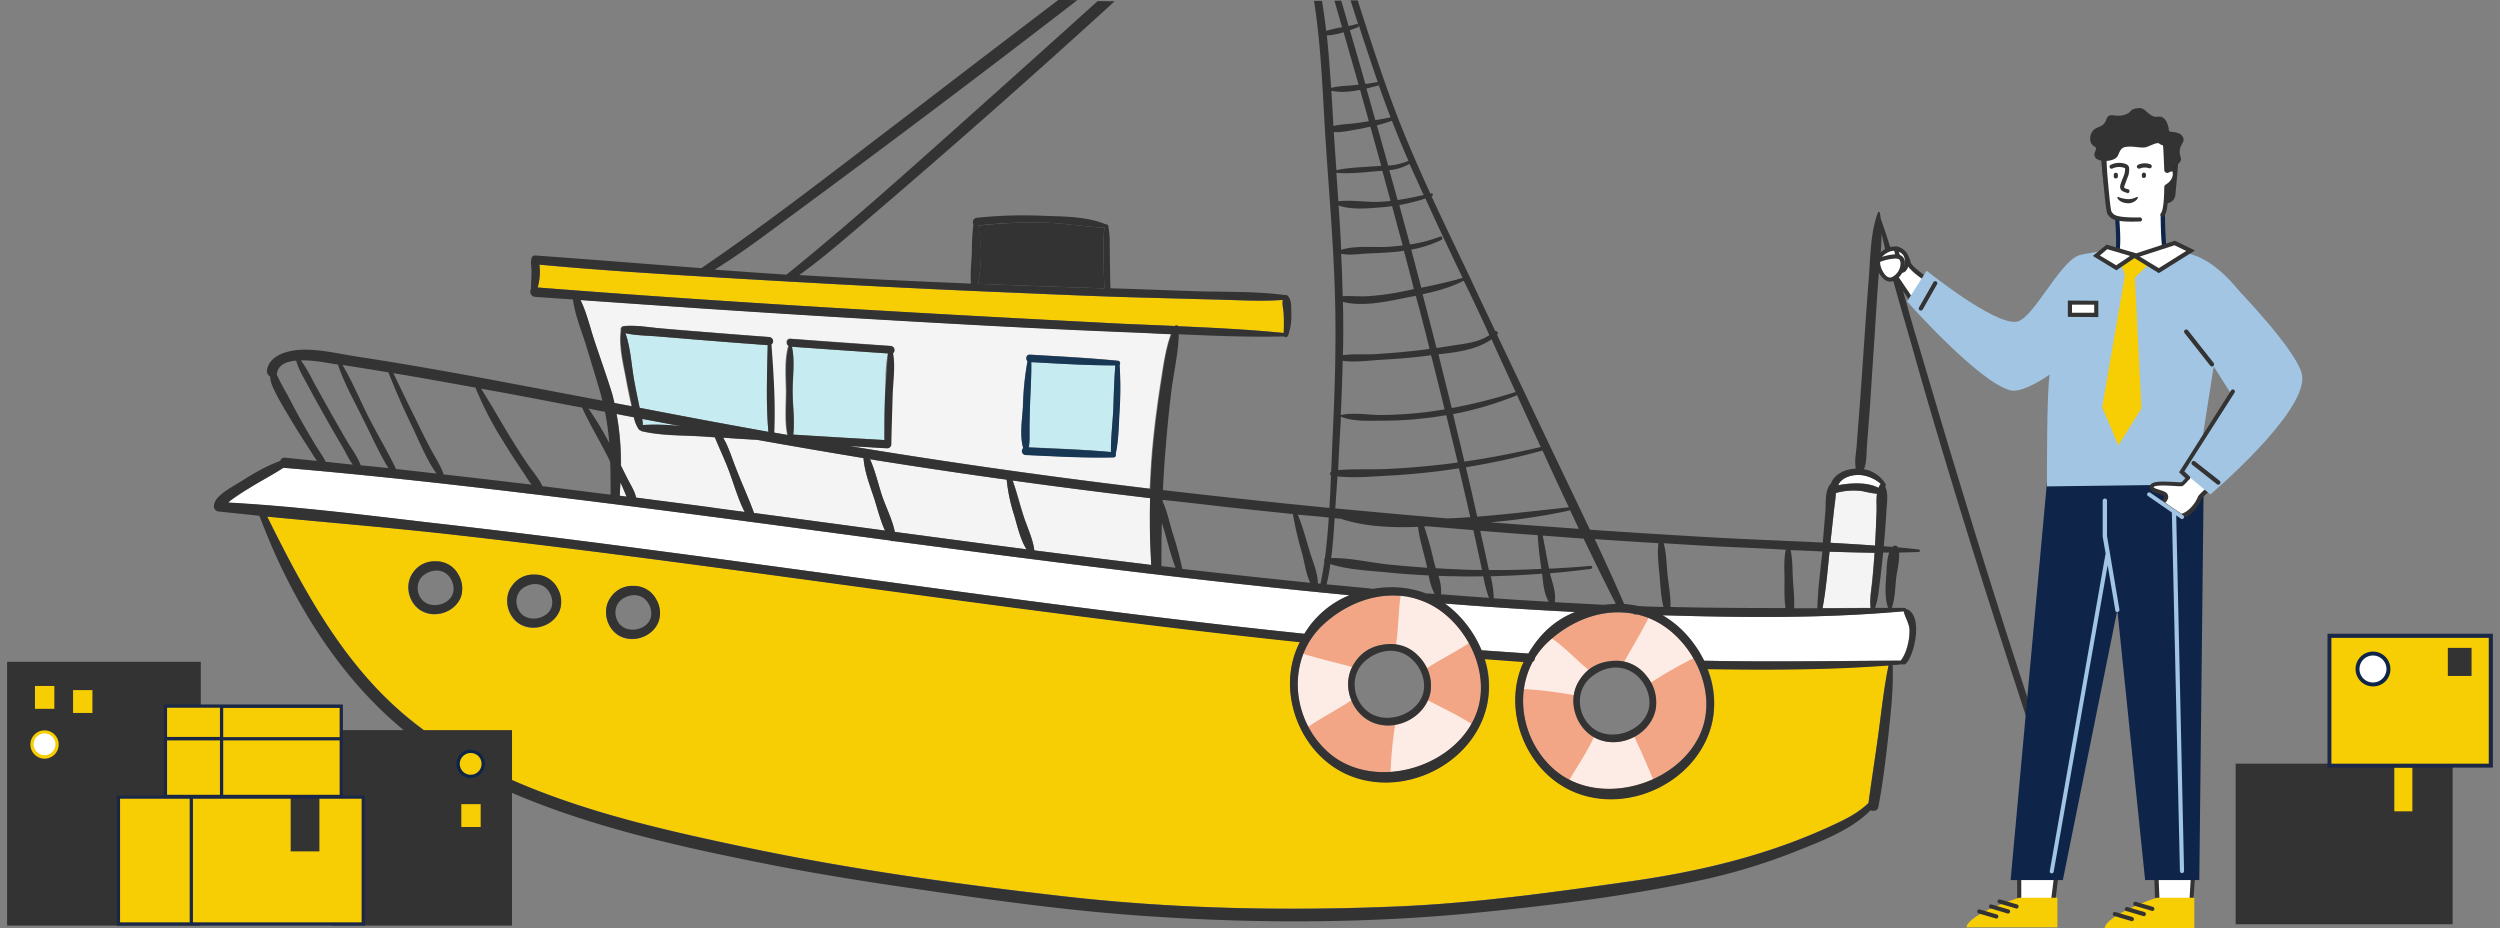 <svg xmlns="http://www.w3.org/2000/svg" xmlns:xlink="http://www.w3.org/1999/xlink" width="1142" height="424" viewBox="0 0 1142 424"><rect x="0" y="0" width="1142" height="424" fill="#808080" stroke="none"/><defs><clipPath id="clip-path"><rect id="Rectangle_1841" data-name="Rectangle 1841" width="1142" height="424" transform="translate(112 188)" fill="#efefef"></rect></clipPath></defs><g id="Mask_Group_11" data-name="Mask Group 11" transform="translate(-112 -188)" clip-path="url(#clip-path)"><g id="Marine_Insurance" data-name="Marine Insurance" transform="translate(116.043 188.497)"><g id="Group_22542" data-name="Group 22542"><path id="Path_19286" data-name="Path 19286" d="M466.251,195.746c0-3.479.1-6.959.2-10.438.2-6.86.7-13.62.6-20.38,12.824.7,25.549,1.491,38.374,1.491-.5,6.561-.7,13.023-.895,19.585-.3,6.661-1.193,13.421-1.094,19.982-12.427-1.193-24.953-1.591-37.479-2.187A42.692,42.692,0,0,0,466.251,195.746Z" fill="#c6ecf1"></path><path id="Path_19287" data-name="Path 19287" d="M315.54,140.273c-18.193-1.193-36.286-2.485-54.479-3.778,2.982,5.965,4.474,13.023,6.561,19.187,2.585,7.754,5.468,15.608,7.655,23.462.4,1.491.8,2.883,1.094,4.374,2.684.5,5.368.994,7.953,1.491,0-.2-.1-.4-.1-.6-.895-4.076-1.789-8.152-2.485-12.228-1.292-6.86-3.281-14.713-2.286-21.772a1.554,1.554,0,0,1,1.292-1.988c5.368-.5,11.234.6,16.6.994,5.567.5,11.035.895,16.6,1.392,11.035.895,22.169,1.789,33.2,2.585a1.867,1.867,0,0,1,.895,3.38c.895,13.321,1.889,26.941,1.292,40.263,1.988.4,4.076.7,6.164,1.094-1.292-6.362-.6-13.719-.6-19.982-.1-6.462-.8-14.316,1.094-20.678-1.292-.895-.994-3.479.895-3.281,15.21,1.094,30.52,2.187,45.73,3.281a1.833,1.833,0,0,1,.994,3.281c1.094,6.164-.1,13.023-.2,19.187-.2,7.456-.4,14.912-.6,22.468a1.388,1.388,0,0,1-.3.895,1.649,1.649,0,0,1-1.591.895c-5.667-.3-11.333-.7-17-.994,45.532,7.555,91.361,14.017,137.191,19.485.3-6.959.7-13.918,1.392-20.877.895-9.047,2.088-18.193,3.479-27.14,1.193-7.456,2.187-15.409,4.772-22.567-4.971-.2-9.941-.5-14.912-.7-22.169-.994-44.339-1.889-66.508-3.082Q382.694,144.747,315.54,140.273ZM463.368,204.2c-1.69-5.667-.5-13.123-.2-18.789a135.1,135.1,0,0,1,2.088-20.976c-.994-.994-.6-3.082,1.094-2.982,13.421.8,26.842,1.491,40.163,2.784a1.126,1.126,0,0,1,.8,1.889,162.549,162.549,0,0,1,0,20.877c-.4,6.561-.4,13.421-1.789,19.883a1.022,1.022,0,0,1-.994,1.491c-13.421.3-26.842-.5-40.163-1.094A1.75,1.75,0,0,1,463.368,204.2Z" fill="#f4f4f4"></path><path id="Path_19288" data-name="Path 19288" d="M285.517,190.179a15.338,15.338,0,0,0,2.287,5.567,1.006,1.006,0,0,0,.7.4,1.6,1.6,0,0,0,.7.4c9.245,2.187,19.585,1.789,29.029,2.485,1.392.1,2.883.2,4.275.3,2.386,5.865,5.17,11.532,7.257,17.6,1.889,5.269,3.678,11.333,6.362,16.5-5.368-.7-10.737-1.392-16.105-2.187-11.134-1.491-22.368-2.883-33.5-4.374-.6-2.883-2.485-5.766-3.778-8.351-.994-2.088-2.088-4.175-3.082-6.362a124.994,124.994,0,0,0-1.988-23.561C280.248,189.185,282.932,189.682,285.517,190.179Z" fill="#f4f4f4"></path><path id="Path_19289" data-name="Path 19289" d="M289.592,193.658a13.252,13.252,0,0,0-.3-2.784c6.064,1.094,12.029,2.287,18.093,3.38A97.476,97.476,0,0,0,289.592,193.658Z" fill="#c6ecf1"></path><path id="Path_19290" data-name="Path 19290" d="M288.2,185.8c0-.1-.1-.2-.1-.3-.8-3.778-1.591-7.555-2.286-11.333-1.392-7.257-1.69-15.509-4.175-22.468,4.772,1.094,10.041,1.094,14.912,1.491,5.567.5,11.035.895,16.6,1.392,11.134.895,22.368,1.789,33.5,2.585-.3,13.123-.895,26.643.3,39.666Q317.577,191.471,288.2,185.8Z" fill="#c6ecf1"></path><path id="Path_19291" data-name="Path 19291" d="M282.236,226.365c-1.094-.1-2.088-.3-3.181-.4.1-1.988.2-4.076.3-6.064.1.1.1.3.2.4C280.546,222.19,281.242,224.377,282.236,226.365Z" fill="#f4f4f4"></path><path id="Path_19292" data-name="Path 19292" d="M666.57,285.715a48.3,48.3,0,0,0-10.637-10.538q29.675,2.386,59.549,3.877c-9.643,3.877-16.3,10.438-21.374,18.988-7.158-.5-14.216-.994-21.374-1.491A50.222,50.222,0,0,0,666.57,285.715Z" fill="#fff"></path><path id="Path_19293" data-name="Path 19293" d="M398.848,225.868c-1.789-5.468-3.082-11.333-5.468-16.6,1.392.2,2.883.5,4.275.7q29.079,4.623,58.157,8.649a77.794,77.794,0,0,0,3.479,16.4c1.392,4.871,2.784,10.936,5.567,15.409-20.082-2.585-40.064-5.269-60.145-7.953C403.62,237,400.638,231.137,398.848,225.868Z" fill="#f4f4f4"></path><path id="Path_19294" data-name="Path 19294" d="M513.075,256.488c-14.912-1.789-29.725-3.678-44.637-5.567-.6-5.368-3.38-10.836-4.971-16.006-1.69-5.269-2.982-10.637-4.871-15.906q31.315,4.324,62.83,8.053c-.3,10.14-.1,20.38.5,30.52C518.94,257.184,515.958,256.885,513.075,256.488Z" fill="#f4f4f4"></path><path id="Path_19295" data-name="Path 19295" d="M331.843,212.646c-1.491-3.678-3.082-9.146-5.567-13.222,5.17.4,10.339.7,15.509.994q24.307,4.324,48.613,8.351c.5,6.462,3.082,12.924,5.07,18.988,1.392,4.474,2.684,9.643,4.772,14.117-19.982-2.684-39.865-5.368-59.847-8.053C337.808,226.763,334.528,219.7,331.843,212.646Z" fill="#f4f4f4"></path><path id="Path_19296" data-name="Path 19296" d="M401.632,160.951c-1.591,5.965-1.094,12.924-1.292,18.988-.3,6.86-.3,13.719-.3,20.579-13.918-.8-27.736-1.591-41.654-2.485.7-6.362-.3-13.421-.3-19.684,0-6.462,1.094-13.918-.3-20.38Z" fill="#c6ecf1"></path><path id="Path_19297" data-name="Path 19297" d="M851.181,264.341c-.4,4.275-1.292,8.55-.8,12.824-7.357,0-14.614.1-21.97.1,1.69-8.45,2.386-17.2,3.281-25.748,6.86.2,13.719.4,20.579.5C851.977,256.09,851.579,260.265,851.181,264.341Z" fill="#f4f4f4"></path><path id="Path_19298" data-name="Path 19298" d="M846.807,223.88a53.819,53.819,0,0,0,6.561,1.193c-.4,2.684-.1,5.567-.2,8.251-.2,5.17-.4,10.24-.7,15.409-6.76-.5-13.62-.895-20.38-1.292.5-4.871,1.094-9.643,1.591-14.514.3-2.684.994-5.468.895-8.152A29.918,29.918,0,0,1,846.807,223.88Z" fill="#f4f4f4"></path><path id="Path_19299" data-name="Path 19299" d="M854.661,221c-.2.4-.4.8-.6,1.292-5.07-2.684-12.626-2.287-18.392-1.193,1.392-3.678,6.561-4.971,10.24-4.672a16.991,16.991,0,0,1,9.245,4.076Z" fill="#fff"></path><path id="Path_19300" data-name="Path 19300" d="M774.334,301.323a50.129,50.129,0,0,0-4.871-7.953,46.8,46.8,0,0,0-14.117-12.824c36.684,1.094,73.666,1.491,110.151-1.889.7,2.982,2.585,5.468,2.684,8.748.1,4.076-1.292,10.339-3.877,13.62-.1.1-.1.1-.1.2C834.281,301.423,804.357,301.92,774.334,301.323Z" fill="#fff"></path><path id="Path_19301" data-name="Path 19301" d="M204.693,243.862c-28.83-3.281-57.759-5.567-86.689-8.45,13.52,27.239,27.836,54.578,48.613,77.046,14.813,16.105,32.309,28.234,51.795,37.976,36.982,18.392,78.04,27.637,118.3,36.087,48.216,10.14,97.227,16.9,146.138,22.468,50.5,5.766,101.7,6.661,152.4,4.474,35.391-1.491,70.484-6.462,105.478-11.433,31.614-4.474,62.531-11.83,91.56-25.251,6.164-2.883,12.327-5.766,17.2-10.538,1.292-10.24,2.982-20.38,4.374-30.52,1.491-10.836,2.585-21.772,4.871-32.409C831.2,305.4,803.562,305.4,776.024,305a42,42,0,0,1,2.088,24.456c-6.263,26.941-38.473,42.549-63.824,31.315-21.672-9.643-32.309-37.678-22.269-59.052-5.965-.4-11.83-.8-17.8-1.292a40.085,40.085,0,0,1,.994,21.374c-6.263,26.941-38.473,42.549-63.824,31.315-22.169-9.842-32.807-38.871-21.573-60.444-63.426-6.661-126.653-15.011-189.781-23.66C334.925,260.365,269.909,251.318,204.693,243.862Zm70.286,28.432a11.614,11.614,0,0,1,10.24-5.07,11.4,11.4,0,0,1,10.438,6.164,12.276,12.276,0,0,1,1.094,10.041c-2.585,7.058-11.83,10.24-18.292,6.362C272.792,286.212,270.9,277.762,274.979,272.294Zm-45.134-5.169a11.614,11.614,0,0,1,10.24-5.07,11.4,11.4,0,0,1,10.438,6.164,12.276,12.276,0,0,1,1.094,10.041c-2.585,7.058-11.83,10.24-18.292,6.362C227.558,281.043,225.669,272.593,229.845,267.125Zm-24.456-5.07a12.276,12.276,0,0,1,1.094,10.041c-2.585,7.058-11.83,10.24-18.292,6.362-5.766-3.479-7.655-11.93-3.579-17.4a11.614,11.614,0,0,1,10.24-5.07A11.159,11.159,0,0,1,205.389,262.055Z" fill="#f7cd03"></path><path id="Path_19302" data-name="Path 19302" d="M109.952,222.389c5.07-3.181,10.538-5.965,15.509-9.245a1.474,1.474,0,0,0,.7.1c36.584,3.082,73.169,7.158,109.554,11.532,55.771,6.661,111.443,14.216,167.214,21.672a1.083,1.083,0,0,0,1.094.2c8.351,1.094,16.7,2.187,24.953,3.281,61.04,8.053,122.08,15.608,183.419,21.473A43.058,43.058,0,0,0,591.811,289h-.2c-36.385-3.778-72.572-8.152-108.858-12.824-64.619-8.351-129.139-17.6-193.857-26.046q-48.315-6.412-96.829-11.93c-30.52-3.479-61.239-7.357-91.958-9.047.3-.3.7-.6.994-.895C104.086,226.067,107.069,224.178,109.952,222.389Z" fill="#fff"></path><path id="Path_19303" data-name="Path 19303" d="M471.818,101.2c9.643.1,19.187,1.889,28.731,2.287-.8,4.175-.5,8.55-.5,12.725,0,4.971.2,10.041.4,15.011-19.286-.6-38.473-1.292-57.759-2.088a70.108,70.108,0,0,0,.1-26.543A218.333,218.333,0,0,1,471.818,101.2Z" fill="#333"></path><path id="Path_19304" data-name="Path 19304" d="M516.455,135.4l33.3.895c10.637.2,21.473.994,32.111.2-.4,1.988.3,4.275.4,6.263a87.558,87.558,0,0,1,0,8.848c-16.006-1.591-32.111-2.386-48.216-3.082a1,1,0,0,0-1.491-.1c-8.45-.4-16.9-.7-25.351-1.094-88.677-4.474-177.255-9.544-265.733-16.5a26.3,26.3,0,0,0,.8-10.438c24.456,2.287,49.011,3.877,73.566,5.368,44.637,2.684,89.274,5.17,134.01,7.058C472.017,133.811,494.286,134.805,516.455,135.4Z" fill="#f7cd03"></path><path id="Path_19305" data-name="Path 19305" d="M669.254,327.966c9.544-19.982-3.579-45.134-21.672-53.186-15.608-6.959-33.4-2.287-46.625,9.544-17.2,15.31-15.509,42.35.7,57.859C621.237,361.071,657.921,351.627,669.254,327.966Zm-19.982-11.631c-2.585,11.234-16.006,17.8-26.643,13.023-9.444-4.175-13.918-16.7-8.649-25.848a18.126,18.126,0,0,1,14.713-9.643,17.569,17.569,0,0,1,17,7.357C648.775,305.5,650.465,311.066,649.272,316.335Z" fill="#f2a685"></path><path id="Path_19306" data-name="Path 19306" d="M696.1,301.82c-8.251,15.31-4.573,35.391,8.45,48.017,19.585,18.889,56.268,9.345,67.6-14.216,9.544-19.982-3.579-45.134-21.672-53.186a32.709,32.709,0,0,0-6.86-2.287h-.7a1.484,1.484,0,0,1-.994-.3c-13.222-2.485-27.14,2.485-38.076,12.128a35.2,35.2,0,0,0-6.86,8.152A1.672,1.672,0,0,1,696.1,301.82Zm20.777,9.345a18.126,18.126,0,0,1,14.713-9.643,17.569,17.569,0,0,1,17,7.357,18.761,18.761,0,0,1,3.579,15.111c-2.585,11.234-16.006,17.8-26.643,13.023C716.078,332.838,711.7,320.212,716.873,311.165Z" fill="#f2a685"></path><path id="Path_19307" data-name="Path 19307" d="M648.178,319.417c6.661,3.38,13.62,6.76,19.982,10.737-7.158,12.824-22.07,20.976-36.982,21.97a174.408,174.408,0,0,1,2.088-21.473C639.629,329.557,645.593,325.381,648.178,319.417Z" fill="#fcece5"></path><path id="Path_19308" data-name="Path 19308" d="M591.313,298.142c7.357,2.386,14.912,3.977,22.269,6.064a18.08,18.08,0,0,0-.3,15.21c-6.561,4.275-13.321,7.754-19.684,12.029A41.081,41.081,0,0,1,591.313,298.142Z" fill="#fcece5"></path><path id="Path_19309" data-name="Path 19309" d="M645.693,301.224c-2.485-3.38-9.345-5.269-12.228-6.362,1.491-7.357,1.094-16.9,2.485-24.158,1.889.5,9.941,3.38,11.731,4.175,7.854,3.479,14.713,10.24,19.286,18.392-6.263,4.175-12.924,7.357-19.187,11.433C647.085,303.411,646.389,302.317,645.693,301.224Z" fill="#fcece5"></path><path id="Path_19310" data-name="Path 19310" d="M748.586,308.879a17.781,17.781,0,0,0-10.637-7.158c3.579-6.561,7.655-13.123,11.035-19.883a11.044,11.044,0,0,1,1.591.7c7.655,3.38,14.415,9.842,18.889,17.7a182.984,182.984,0,0,0-19.286,11.035A19.9,19.9,0,0,0,748.586,308.879Z" fill="#fcece5"></path><path id="Path_19311" data-name="Path 19311" d="M696.1,301.82a1.924,1.924,0,0,0,.994-1.69,35.2,35.2,0,0,1,6.86-8.152c.3-.3.6-.5.895-.8,6.064,4.076,10.935,9.544,16.7,14.316a20.077,20.077,0,0,0-4.672,5.667,16.425,16.425,0,0,0-1.988,5.865,197.6,197.6,0,0,0-22.766-2.784A37.1,37.1,0,0,1,696.1,301.82Z" fill="#fcece5"></path><path id="Path_19312" data-name="Path 19312" d="M725.522,337.013a19.608,19.608,0,0,0,17-.895c3.082,6.462,5.865,12.924,8.55,19.286-12.128,5.468-26.643,6.164-38.175.3,3.778-6.561,8.152-12.725,11.134-19.485A10.872,10.872,0,0,0,725.522,337.013Z" fill="#fcece5"></path><path id="Path_19313" data-name="Path 19313" d="M752.165,323.99a18.761,18.761,0,0,0-3.579-15.111c-5.17-6.86-11.631-8.053-17-7.357-7.357.895-11.731,4.474-14.713,9.643-5.17,9.047-.8,21.573,8.649,25.848C736.06,341.685,749.58,335.124,752.165,323.99Zm-3.977,1.889c-4.275,8.947-18.193,12.526-25.649,5.368-6.164-5.865-6.76-16.105-.3-21.97,5.07-4.474,11.731-6.263,17.7-3.579C746.9,308.779,751.867,318.323,748.188,325.879Z" fill="#333"></path><path id="Path_19314" data-name="Path 19314" d="M649.272,316.335a18.761,18.761,0,0,0-3.579-15.111c-5.17-6.86-11.631-8.053-17-7.357-7.357.895-11.731,4.474-14.713,9.643-5.169,9.047-.8,21.573,8.649,25.848C633.167,334.03,646.588,327.569,649.272,316.335Zm-3.977,1.889c-4.275,8.947-18.193,12.526-25.649,5.368-6.164-5.865-6.76-16.105-.3-21.97,5.07-4.474,11.731-6.263,17.7-3.579C643.9,301.125,648.874,310.668,645.3,318.224Z" fill="#333"></path><path id="Path_19315" data-name="Path 19315" d="M929.619,340.791c-3.38-10.14-6.76-20.181-10.041-30.321-11.532-35.292-22.468-70.683-33.2-106.174C881.1,186.7,875.935,169,870.666,151.407c-5.07-17.3-9.544-35.093-15.608-52.093a24.956,24.956,0,0,0-.4-2.684c-.1-.5-.8-.4-.895,0-3.479,9.345-3.38,20.678-4.175,30.52-.8,10.14-1.491,20.28-2.187,30.321-.7,10.24-1.392,20.579-2.187,30.818L844.023,203.8c-.3,3.181-.994,6.561-.3,9.743a3.382,3.382,0,0,0-.994.1c-4.374.4-9.047,2.684-10.438,6.86-.1.1-.3.2-.4.3-2.386,3.38-1.789,8.152-2.088,12.228l-1.193,14.316c-16.4-.8-32.906-1.392-49.309-2.287-18.988-1.094-38.076-2.287-57.064-3.579-7.158-15.111-14.415-30.122-21.573-45.233L679.792,152.4l.1-.1c.7-.7-.1-1.69-.895-1.591-3.778-7.953-7.555-15.807-11.234-23.76-5.965-12.626-12.029-25.152-17.894-37.777.1,0,.1,0,.2-.1.7-.3.5-1.392-.3-1.193-.1,0-.3.1-.4.1-4.971-10.836-9.743-21.672-14.117-32.807C628.1,36.982,622.132,18.292,616.167-.3h-3.281c.1.4.3.895.4,1.292,1.094,3.281,2.088,6.561,3.181,9.941a.662.662,0,0,0-.895-.4l-3.579.895C610.9,7.555,609.8,3.678,608.611-.2H605.53c.3,1.094.6,2.088.895,3.181.895,2.982,1.69,5.965,2.585,8.947a59.182,59.182,0,0,0-7.257,1.69c-.5-4.573-1.193-9.146-1.889-13.719h-3.678c3.479,21.772,3.977,44.14,5.468,66.21,1.491,22.269,3.38,44.637,4.076,67,.7,22.468,0,44.935-1.094,67.3-.2,4.772-.4,9.643-.6,14.514a1.123,1.123,0,0,0-.1,1.789c-.2,4.971-.4,9.842-.7,14.813q-38.026-3.728-76.052-8.152c.3-6.561.7-13.123,1.292-19.684q1.044-13.272,2.684-26.543c1.094-8.152,3.082-16.7,3.281-24.953,16.006.7,32.011,1.392,48.017.994a1.148,1.148,0,0,0,1.889-.4,27.024,27.024,0,0,0,1.491-10.14c-.1-2.585.3-6.263-1.789-8.152a.949.949,0,0,0-.994-.2h-.1c-12.526-1.69-25.549-1.392-38.274-1.69-12.427-.4-24.853-.895-37.181-1.292-1.392,0-2.883-.1-4.275-.1-.2-5.07-.2-10.041-.3-15.111-.1-4.275.2-8.848-.7-13.023.1-.3.1-.6-.2-.7a.814.814,0,0,0-.994-.4c-8.351-3.579-19.087-3.579-27.935-3.877a202.16,202.16,0,0,0-31.017.895A2.033,2.033,0,0,0,440.6,102a106.3,106.3,0,0,0-.7,12.626c-.2,4.772-.8,9.643-.4,14.415-22.07-.895-44.14-1.889-66.11-3.181-4.076-.2-8.152-.5-12.327-.7,11.83-8.55,22.865-18.292,33.9-27.736Q449.7,50.6,502.935,2.088c.7-.7,1.491-1.392,2.187-1.988-2.585,0-5.17-.1-7.754-.1q-30.421,27.438-61.04,54.777c-26.643,23.76-53.286,47.719-81.122,70.186-10.936-.7-21.871-1.491-32.807-2.287,13.123-8.053,25.45-17.6,37.877-26.742Q424.1,48.961,486.233.994c.6-.5,1.193-.895,1.789-1.392-2.883-.1-5.766-.1-8.649-.1q-35.342,26.842-70.484,53.882c-30.52,23.163-60.841,47.023-92.554,68.6-25.251-1.889-50.5-3.977-75.753-5.766a1.659,1.659,0,0,0-1.889,1.591,8.631,8.631,0,0,0-.1,3.181c.4,3.579-.1,7.058-.1,10.637a2.346,2.346,0,0,0,1.789,3.479c5.766.4,11.631.8,17.4,1.193.895,6.959,3.778,13.918,5.865,20.579,2.187,7.257,4.474,14.514,6.561,21.772.4,1.292.7,2.585.994,3.877q-25.2-4.772-50.5-9.544c-20.38-3.778-40.859-7.456-61.338-10.538-8.251-1.292-17.2-3.479-25.549-3.181-5.965.2-14.813,2.386-15.807,9.444a2.729,2.729,0,0,0,1.491,2.784c0,2.485,1.094,4.772,2.386,7.357,2.187,4.374,4.772,8.55,7.257,12.725,2.684,4.474,5.468,8.848,8.251,13.123,1.193,1.789,2.187,3.579,3.479,5.368l-14.614-1.491a1.943,1.943,0,0,0-2.187,1.491c-6.561,2.287-12.725,6.064-18.59,9.743-2.784,1.789-11.134,5.965-11.631,10.24a2.381,2.381,0,0,0,1.988,3.082c6.164.7,12.427,1.292,18.69,1.988,2.585,6.661,5.269,13.321,8.251,19.783,12.924,28.035,30.719,54.777,54.181,75.157,14.117,12.327,30.421,21.573,47.52,29.228,38.771,17.5,81.221,26.842,122.875,35.093,21.672,4.275,43.543,7.754,65.414,10.936,31.812,4.672,63.824,9.245,95.835,11.83,52.491,4.175,106.174,4.573,158.664-.4,34.2-3.281,68.993-7.456,102.695-14.514a276.562,276.562,0,0,0,45.929-13.62c11.631-4.672,25.549-9.743,34.7-18.988,1.292.6,3.181.2,3.479-1.392,1.988-10.438,3.281-21.076,4.474-31.713,1.193-10.936,2.485-22.07,2.088-33.1v-.1c1.491-.1,2.982-.2,4.474-.4a1.385,1.385,0,0,0,1.491-.2c4.175-3.877,8.152-22.865.1-25.052a.662.662,0,0,0-.7-.5h-5.766c1.491-4.175,1.491-9.047,1.988-13.421.4-3.678,1.69-8.053,1.292-11.83,2.982-.1,6.064-.1,9.047-.3.7,0,.7-.994,0-1.094-3.181-.4-6.363-.7-9.544-.994a1.489,1.489,0,0,0-2.485-.2c-1.292-.1-2.585-.2-3.977-.3.5-5.17.895-10.438,1.193-15.707.2-3.877,1.094-8.251-.6-11.731a.655.655,0,0,0,.3-.895,14.446,14.446,0,0,0-9.941-6.86c1.392-3.281,1.094-7.456,1.392-10.936l1.193-15.509c.7-9.941,1.292-19.883,1.988-29.924.7-10.438,1.292-20.877,2.088-31.315.5-6.462,1.392-13.222,1.392-19.982,3.877,17.994,9.444,35.789,14.415,53.385,10.14,35.988,21.076,71.777,32.309,107.466,5.667,17.8,11.433,35.69,17.2,53.385,2.883,8.848,5.865,17.8,8.848,26.643,2.883,8.351,5.17,16.9,9.643,24.555.3.6.994.1.994-.4C937.274,360.872,933,350.831,929.619,340.791Zm-95.04-116.115a29.883,29.883,0,0,1,12.228-.8,53.819,53.819,0,0,0,6.561,1.193c-.4,2.684-.1,5.567-.2,8.251-.2,5.17-.4,10.24-.7,15.409-6.76-.5-13.62-.895-20.38-1.292ZM831.7,251.517c6.86.2,13.719.4,20.579.5-.3,4.175-.6,8.251-.994,12.427-.4,4.275-1.292,8.55-.8,12.824-7.357,0-14.614.1-21.97.1C830.106,268.815,830.8,260.067,831.7,251.517Zm-3.281-.1c-.895,8.649-2.088,17.3-2.286,25.947H815.492c.3-4.275-.3-8.748-.5-12.924-.3-4.474-.1-9.245-1.094-13.62C818.673,250.921,823.544,251.219,828.415,251.418Zm-36.385-1.789c6.561.3,13.123.6,19.684.994-.994,4.474-.6,9.245-.6,13.719,0,4.076-.2,8.748.5,12.924-17.5,0-35.093-.1-52.59-.5.2-4.971-.895-10.339-1.392-15.21-.4-4.573-.5-9.444-1.69-13.918C767.872,248.435,780,249.131,792.03,249.628Zm-38.473-1.988c-.7,4.971.1,10.041.5,15.011.4,4.474.6,9.643,1.789,14.117-3.778-.1-7.456-.2-11.234-.4a55.5,55.5,0,0,0-6.76-.994c-4.275-9.941-8.848-19.783-13.421-29.625C734.171,246.447,743.814,247.043,753.557,247.64Zm-77.443,12.228c-.4-1.491-.7-2.982-.994-4.474l-2.982-13.421c8.748.7,17.5,1.392,26.245,1.988.3,5.17.895,10.339,1.69,15.409C692.02,259.768,684.067,259.967,676.113,259.868Zm24.257,1.69c.5,4.175.895,9.345,3.082,12.824-8.351-.5-16.8-.994-25.152-1.591a48.855,48.855,0,0,0-1.392-10.041C684.663,262.552,692.517,262.154,700.37,261.558Zm-47.321.994c2.684.1,5.368.2,8.052.2,4.175.1,8.351.1,12.427,0a55.131,55.131,0,0,0,2.585,9.842c-7.257-.5-14.614-1.094-21.871-1.591A22.9,22.9,0,0,0,653.049,262.552Zm19.883-2.684c-3.678,0-7.257-.1-10.935-.3-3.38-.1-6.76-.3-10.14-.5-.4-1.193-.7-2.386-.994-3.479a145.789,145.789,0,0,0-4.374-15.608,4.077,4.077,0,0,0,1.094-.1c7.158.6,14.216,1.193,21.374,1.789a.365.365,0,0,0,.1.3Zm-3.678,68.1c-11.234,23.561-48.017,33.1-67.6,14.216-16.2-15.509-17.894-42.549-.7-57.859,13.222-11.83,31.017-16.5,46.625-9.544C665.576,282.832,678.8,308.083,669.254,327.966Zm-2.684-42.251a48.3,48.3,0,0,0-10.637-10.538q29.675,2.386,59.549,3.877c-9.643,3.877-16.3,10.438-21.374,18.988-7.158-.5-14.216-.994-21.374-1.491A50.222,50.222,0,0,0,666.57,285.715ZM696.1,301.82a1.924,1.924,0,0,0,.994-1.69,35.2,35.2,0,0,1,6.86-8.152c10.936-9.743,24.853-14.614,38.076-12.129a1.679,1.679,0,0,0,.994.3h.7a37.037,37.037,0,0,1,6.86,2.287c17.994,8.053,31.216,33.2,21.672,53.186-11.234,23.561-48.017,33.1-67.6,14.216C691.523,337.311,687.844,317.13,696.1,301.82Zm37.976-26.444a48.753,48.753,0,0,0-5.368.4h-.2l-22.368-1.193c.8-4.076-1.094-9.047-2.187-13.222,6.263-.5,12.427-1.193,18.69-1.988a.7.7,0,0,0,0-1.392c-6.363.6-12.725.994-19.087,1.292-.994-5.07-1.889-10.041-2.883-15.111l11.93.895c2.286.2,4.474.3,6.76.5C724.13,255.494,729,265.435,734.072,275.376ZM713.1,232.43c1.392,2.883,2.684,5.766,4.076,8.649-9.643-.7-19.187-1.392-28.83-2.088-3.877-.3-7.754-.6-11.532-.895a290.837,290.837,0,0,0,35.988-5.368Zm-.5-1.193h0c-14.017,1.491-27.935,3.181-41.853,4.275-1.69-7.555-3.38-15.011-5.17-22.567a322.748,322.748,0,0,0,34.994-7.655C704.546,214.038,708.522,222.687,712.6,231.237Zm-23.76-51.4c3.678,7.953,7.257,15.906,10.935,23.859-11.532,2.684-23.163,4.971-34.894,6.661-.895-3.877-1.789-7.754-2.784-11.631-.8-3.38-1.591-6.76-2.386-10.041a153.487,153.487,0,0,0,28.731-8.45A.776.776,0,0,0,688.839,179.84ZM642.81,159.659c-6.164.7-12.228,1.193-18.392,1.591-4.871.3-10.14-.2-15.011.5.2-8.152.2-16.2,0-24.356,8.55,2.287,19.485,0,27.737-1.69,1.789-.4,3.678-.7,5.567-1.094.4,1.591.8,3.181,1.292,4.772,1.69,6.462,3.38,13.023,4.971,19.485C646.886,159.162,644.9,159.46,642.81,159.659Zm6.86,2.088c2.088,8.251,4.175,16.5,6.164,24.754-2.883.5-5.766.895-8.649,1.292A194.638,194.638,0,0,1,627,189.085c-5.965,0-12.725-1.292-18.491,0-.1,0-.1,0-.1.1.4-8.251.7-16.5.895-24.853,5.766.8,12.327-.2,17.994-.5,7.158-.4,14.216-.994,21.275-1.889A5.129,5.129,0,0,1,649.669,161.746Zm-12.427-29.228a115.02,115.02,0,0,1-16.6,2.287c-3.778.2-7.555-.2-11.333,0-.1-3.181-.2-6.362-.3-9.643s-.3-6.561-.4-9.743c3.778.8,7.953.1,11.731-.1,3.977-.2,8.052-.3,12.029-.7a38.367,38.367,0,0,0,4.871-.6c1.591,5.865,3.082,11.631,4.573,17.5C640.424,131.922,638.833,132.22,637.243,132.519Zm-7.357-20.28c-6.561.4-14.912-.7-21.275,1.392q-.447-10.14-1.193-20.28c6.064,2.187,14.017,1.292,20.28.8,1.392-.1,2.784-.3,4.175-.5,1.591,5.965,3.181,12.029,4.871,17.994C634.459,111.841,632.173,112.139,629.886,112.238ZM626.8,91.66c-6.363.4-13.222-.994-19.485-.2-.3-4.374-.6-8.649-.895-13.023,6.76.6,13.819-.4,20.479-.895h.5c1.292,4.573,2.485,9.146,3.778,13.719C629.787,91.461,628.3,91.56,626.8,91.66Zm-18.491,101.8c.1-1.193.1-2.386.2-3.579h.1c5.468,2.287,12.725,1.789,18.59,1.789a166.585,166.585,0,0,0,21.076-1.292c2.784-.3,5.567-.8,8.351-1.193,1.491,6.263,3.082,12.526,4.573,18.789.2.895.4,1.789.7,2.784-2.883.4-5.766.8-8.748,1.094-7.854.895-15.807,1.491-23.661,1.889-7.357.3-14.912-.1-22.269.5C607.518,207.377,607.916,200.418,608.313,193.459Zm80.028-14.813h-.3a241.373,241.373,0,0,1-28.929,7.257c-1.988-8.152-4.076-16.4-6.064-24.555,8.251-.895,17.5-2.088,24.257-6.86C680.885,162.542,684.663,170.594,688.341,178.647ZM669.254,137.39c2.386,5.07,4.772,10.14,7.058,15.21-4.076,2.684-8.848,3.579-13.719,4.275-3.479.5-6.959,1.094-10.438,1.591-2.088-8.152-4.175-16.3-6.363-24.555,6.462-1.392,13.023-3.181,18.789-6.164C666.172,130.928,667.763,134.209,669.254,137.39Zm-5.17-10.936c-6.164,1.789-12.526,3.181-18.889,4.474-1.491-5.766-3.082-11.631-4.573-17.4a53.463,53.463,0,0,0,13.819-4.474c.8-.4.2-1.889-.6-1.491a61.479,61.479,0,0,1-13.819,3.579c-1.591-5.965-3.281-12.029-4.871-17.994a80.519,80.519,0,0,0,11.93-2.982C652.552,102.3,658.318,114.425,664.084,126.454Zm-17.8-37.877c-3.977.895-7.854,1.69-11.93,2.287-1.193-4.573-2.485-9.047-3.778-13.62a23.375,23.375,0,0,0,9.245-2.883C642.015,79.133,644.1,83.905,646.289,88.578Zm-9.643-21.871,2.684,6.263a29.233,29.233,0,0,1-9.245,2.187c-1.193-4.374-2.485-8.848-3.678-13.222-.5-1.69-.994-3.38-1.491-5.17q3.43-.895,6.86-2.088C633.366,58.654,634.956,62.73,636.646,66.707Zm-5.468-13.62c-2.286.5-4.573.895-6.959,1.292-1.392-4.772-2.684-9.643-4.076-14.415q2.982-.746,5.667-1.491Q628.345,45.78,631.178,53.087ZM616.068,12.029a.945.945,0,0,0,.6-.994q4.175,12.974,8.649,25.947l-5.667.895c-2.286-8.152-4.672-16.4-7.058-24.555C613.781,12.824,614.974,12.427,616.068,12.029ZM602.05,15.707a29.008,29.008,0,0,0,7.655-1.491c2.287,7.953,4.573,16.006,6.86,23.959-.895.1-1.889.2-2.784.3-3.281.3-6.561.3-9.743,1.193C603.442,31.713,602.945,23.76,602.05,15.707Zm2.982,40.561c-.3-5.07-.6-10.14-.895-15.31,4.076.895,8.649.5,13.123-.4,1.292,4.772,2.684,9.544,3.977,14.316-1.69.3-3.38.5-5.07.8-3.579.5-7.555.5-11.134,1.392Zm.2,3.579c3.579.2,7.357-.7,10.836-1.292,1.988-.3,3.977-.8,5.865-1.193,1.69,5.965,3.281,11.93,4.971,17.894l-4.474.3c-5.269.4-10.737.5-16.006,1.69C606.027,71.479,605.629,65.713,605.231,59.847Zm1.69,157.273c7.357.8,15.111.1,22.468-.3,8.251-.4,16.5-1.193,24.655-2.187l8.351-1.193c1.789,7.456,3.479,14.813,5.17,22.269-2.684.2-5.368.4-8.052.5-.8,0-1.69.1-2.485.1-17-1.392-34.1-2.982-51.1-4.573C606.226,226.862,606.623,221.991,606.921,217.12Zm-1.292,19.087c.994.1,1.889.2,2.883.3,11.134,3.678,23.263,4.076,35.193,3.678.7,5.567,2.386,11.035,3.678,16.4.2.7.3,1.491.5,2.286-5.17-.4-10.438-.8-15.608-1.292-9.245-.8-18.988-3.281-28.234-3.181C604.834,248.336,605.231,242.272,605.629,236.207Zm-1.988,20.976c8.351,2.684,18.193,2.982,26.742,3.877,6.064.6,12.128.994,18.193,1.292a29,29,0,0,0,2.684,8.45c-.895-.1-1.889-.1-2.784-.2a2.189,2.189,0,0,0-.8.1,44.94,44.94,0,0,0-21.97-2.585c-.994.1-1.988.3-2.982.4a1.873,1.873,0,0,0-.8-.2c-6.661-.6-13.321-1.292-19.982-1.889A75.368,75.368,0,0,0,603.641,257.184Zm-.7-21.275q-.6,9.395-1.789,18.789a.943.943,0,0,0-.2,1.292q-.746,5.07-1.789,10.14c-.4,0-.8-.1-1.193-.1,0-4.971-2.684-10.836-3.977-15.409-1.591-5.468-3.082-10.737-5.17-16.006C593.5,235.014,598.272,235.412,602.945,235.909Zm-50.005-5.17c11.234,1.292,22.368,2.386,33.6,3.579a166.389,166.389,0,0,0,4.275,18.193c1.094,3.977,1.69,9.245,3.678,13.222q-29.228-2.982-58.455-6.362a168.773,168.773,0,0,0-4.672-17.2c-1.292-4.275-2.286-9.345-4.275-13.52v-.8C535.642,228.751,544.291,229.745,552.94,230.74Zm-19.982,28.134c-2.187-.3-4.275-.5-6.462-.8,0-6.561,0-13.023.2-19.585.5,1.491.994,2.982,1.392,4.374C529.578,248.236,530.969,253.7,532.958,258.874ZM442.889,102.5a216.007,216.007,0,0,1,28.929-1.292c9.643.1,19.187,1.889,28.731,2.287-.8,4.175-.5,8.55-.5,12.725,0,4.971.2,10.041.4,15.011-19.286-.6-38.473-1.292-57.759-2.088A68.645,68.645,0,0,0,442.889,102.5ZM241.576,130.829a26.3,26.3,0,0,0,.8-10.438c24.456,2.287,49.011,3.877,73.566,5.368,44.637,2.684,89.274,5.17,134.01,7.058,22.169.895,44.339,1.988,66.607,2.585l33.3.895c10.637.2,21.473.994,32.111.2-.4,1.988.3,4.275.4,6.263a87.54,87.54,0,0,1,0,8.848c-16.006-1.591-32.111-2.386-48.216-3.082a1,1,0,0,0-1.491-.1c-8.45-.4-16.9-.7-25.35-1.094C418.731,142.758,330.054,137.788,241.576,130.829Zm26.146,24.953c-2.088-6.164-3.678-13.222-6.561-19.187,18.193,1.292,36.286,2.485,54.479,3.778q66.955,4.474,134.01,8.053,33.254,1.789,66.508,3.082c4.971.2,9.941.5,14.912.7-2.684,7.158-3.579,15.111-4.772,22.567-1.392,9.047-2.585,18.093-3.479,27.14-.7,6.959-1.094,13.918-1.392,20.877q-68.894-8.2-137.191-19.485c5.667.3,11.333.7,17,.994a1.759,1.759,0,0,0,1.591-.895,1.215,1.215,0,0,0,.3-.895c.1-7.456.4-14.912.6-22.468.2-6.164,1.292-13.023.2-19.187a1.854,1.854,0,0,0-.994-3.281c-15.21-.994-30.52-2.088-45.73-3.281-1.988-.1-2.287,2.386-.895,3.281-1.889,6.462-1.094,14.216-1.094,20.678,0,6.263-.7,13.62.6,19.982-2.088-.4-4.076-.7-6.164-1.094.6-13.321-.3-26.941-1.292-40.263a1.867,1.867,0,0,0-.895-3.38c-11.035-.8-22.169-1.69-33.2-2.585-5.567-.4-11.035-.895-16.6-1.392-5.368-.5-11.234-1.591-16.6-.994a1.5,1.5,0,0,0-1.292,1.988c-.994,6.959.994,14.912,2.287,21.772.8,4.076,1.591,8.152,2.485,12.228,0,.2.1.4.1.6-2.684-.5-5.368-.994-7.953-1.491-.4-1.491-.7-2.982-1.094-4.374C273.09,171.29,270.306,163.536,267.721,155.781Zm11.83,56.368a124.994,124.994,0,0,0-1.988-23.561c2.684.5,5.269.994,7.953,1.491a15.338,15.338,0,0,0,2.287,5.567,1.006,1.006,0,0,0,.7.4,1.6,1.6,0,0,0,.7.4c9.245,2.187,19.585,1.789,29.029,2.485,1.392.1,2.883.2,4.275.3,2.386,5.865,5.17,11.532,7.257,17.6,1.889,5.269,3.678,11.333,6.362,16.5-5.368-.7-10.737-1.392-16.105-2.187-11.134-1.491-22.368-2.883-33.5-4.374-.6-2.883-2.485-5.766-3.778-8.351C281.639,216.424,280.645,214.237,279.552,212.149Zm2.684,14.216c-1.094-.1-2.088-.3-3.181-.4.1-1.988.2-4.076.3-6.064.1.1.1.3.2.4C280.546,222.19,281.242,224.377,282.236,226.365Zm64.718-29.625Q317.577,191.521,288.2,185.8c0-.1-.1-.2-.1-.3-.8-3.778-1.591-7.555-2.286-11.333-1.392-7.257-1.69-15.509-4.175-22.468,4.772,1.094,10.041,1.094,14.912,1.491,5.567.5,11.035.895,16.6,1.392,11.134.895,22.368,1.789,33.5,2.585C346.358,170.2,345.861,183.617,346.954,196.74Zm-39.467-2.485a98.267,98.267,0,0,0-17.894-.6,13.252,13.252,0,0,0-.3-2.784C295.359,191.968,301.423,193.161,307.487,194.255Zm24.356,18.392c-1.491-3.678-3.082-9.146-5.567-13.222,5.17.4,10.339.7,15.509.994q24.307,4.324,48.613,8.351c.5,6.462,3.082,12.924,5.07,18.988,1.392,4.474,2.684,9.643,4.772,14.117-19.982-2.684-39.865-5.368-59.847-8.053C337.808,226.763,334.528,219.7,331.843,212.646Zm26.146-34.4c0-6.462,1.094-13.918-.3-20.38,14.614,1.094,29.228,2.088,43.841,3.082l-1.292,18.988c-.3,6.86-.3,13.719-.3,20.579-13.918-.8-27.736-1.591-41.654-2.485C359.083,191.57,357.989,184.512,357.989,178.249Zm40.859,47.619c-1.789-5.468-3.082-11.333-5.468-16.6,1.392.2,2.883.5,4.275.7q29.079,4.623,58.157,8.649a77.794,77.794,0,0,0,3.479,16.4c1.392,4.871,2.784,10.936,5.567,15.409-20.082-2.585-40.064-5.269-60.145-7.953C403.62,237,400.638,231.137,398.848,225.868Zm64.52,9.047c-1.69-5.269-2.982-10.637-4.871-15.906q31.315,4.324,62.83,8.053c-.3,10.14-.1,20.38.5,30.52-2.883-.4-5.865-.7-8.748-1.094-14.912-1.789-29.725-3.678-44.637-5.567C467.742,245.552,465.058,240.084,463.368,234.915ZM272.294,187.594a117.961,117.961,0,0,1,1.988,14.316,141.986,141.986,0,0,0-9.544-15.807C267.324,186.7,269.809,187.2,272.294,187.594Zm-19.386-3.579c2.982.6,5.965,1.094,8.947,1.69,3.479,7.555,7.854,14.813,11.631,22.269.4.8.8,1.591,1.193,2.485.2,4.971.2,9.941.2,15.011-10.339-1.292-20.777-2.585-31.117-3.877-1.591-3.479-4.374-6.561-6.561-9.743-2.784-4.076-5.368-8.152-7.953-12.327-4.573-7.456-8.848-15.111-13.52-22.468C228.155,179.243,240.482,181.629,252.909,184.015Zm-72.87-13.321c11.035,1.889,22.07,3.877,33.1,5.865a153.622,153.622,0,0,0,12.824,24.754c2.684,4.474,5.567,8.848,8.45,13.123,1.491,2.088,2.784,4.474,4.374,6.462-13.421-1.591-26.742-3.181-40.163-4.672-1.392-4.076-3.877-7.754-5.865-11.532-2.088-3.877-4.076-7.854-5.965-11.83-3.778-7.555-7.456-15.21-11.134-22.865C177.155,170.2,178.647,170.495,180.038,170.694Zm-6.661-1.094c3.181,8.053,6.661,16.105,10.438,23.859,3.479,7.158,6.76,15.707,11.532,22.368l-18.491-2.088c-3.877-8.152-8.649-16.006-12.725-24.058-3.877-7.754-7.257-16.006-11.731-23.462C159.36,167.313,166.319,168.407,173.378,169.6Zm-24.356-3.778c.4.1.895.1,1.292.2,2.784,8.351,7.257,16.3,11.134,24.158,3.877,7.655,7.456,15.807,11.93,23.163-4.175-.5-8.45-.895-12.626-1.292-1.491-3.977-4.275-7.655-6.362-11.134-2.485-4.374-4.971-8.649-7.456-13.023-2.585-4.672-5.17-9.245-7.754-13.918a68.968,68.968,0,0,0-5.766-9.842C139.279,163.933,145.94,165.425,149.021,165.822ZM140.174,203c-2.187-3.678-4.374-7.357-6.462-11.035-2.187-3.977-4.374-8.053-6.462-12.128a102.168,102.168,0,0,1-4.871-9.245.9.9,0,0,0,.1-.5c.6-3.977,4.275-5.468,8.748-5.865,1.193,4.275,3.678,8.152,5.766,12.128,2.386,4.374,4.772,8.748,7.257,13.123,2.585,4.672,5.269,9.245,7.953,13.819,1.591,2.684,2.982,5.766,4.871,8.45-4.076-.4-8.251-.895-12.327-1.292C143.454,207.874,141.665,205.389,140.174,203Zm-39.964,26.046c.3-.3.7-.6.994-.895a102.163,102.163,0,0,1,8.748-5.766c5.07-3.181,10.538-5.965,15.509-9.245a1.474,1.474,0,0,0,.7.1c36.584,3.082,73.169,7.158,109.554,11.532,55.771,6.661,111.443,14.216,167.214,21.672a1.083,1.083,0,0,0,1.094.2c8.351,1.094,16.7,2.187,24.953,3.281,61.04,8.053,122.08,15.608,183.419,21.473A43.058,43.058,0,0,0,591.811,289h-.2c-36.385-3.778-72.572-8.152-108.858-12.824-64.619-8.351-129.139-17.6-193.857-26.046q-48.315-6.412-96.829-11.93C161.746,234.617,130.928,230.74,100.209,229.049ZM853.865,335.82c-1.392,10.14-2.982,20.38-4.374,30.52-4.871,4.772-11.035,7.754-17.2,10.538-29.029,13.421-59.947,20.777-91.56,25.251-34.994,4.971-70.087,9.842-105.478,11.433-50.8,2.187-101.9,1.193-152.4-4.474-48.912-5.567-97.923-12.327-146.138-22.468-40.263-8.45-81.221-17.8-118.3-36.087-19.485-9.643-36.982-21.871-51.795-37.976C145.84,289.99,131.525,262.751,118,235.511c28.929,2.784,57.859,5.17,86.689,8.45,65.215,7.357,130.232,16.4,195.249,25.251,63.227,8.55,126.355,17,189.781,23.66-11.234,21.573-.5,50.6,21.573,60.444,25.351,11.234,57.66-4.474,63.824-31.315a41,41,0,0,0-.994-21.374c5.965.4,11.83.895,17.8,1.292-10.041,21.473.6,49.409,22.269,59.052,25.351,11.234,57.66-4.474,63.824-31.315a42,42,0,0,0-2.088-24.456c27.637.4,55.175.4,82.712-1.69C856.45,314.048,855.357,325.083,853.865,335.82ZM865.6,278.756c.7,2.982,2.585,5.468,2.684,8.748.1,4.076-1.292,10.339-3.877,13.62-.1.1-.1.1-.1.2-29.924.1-59.947.6-89.87,0a50.129,50.129,0,0,0-4.871-7.953,46.8,46.8,0,0,0-14.117-12.824C792.129,281.639,829.012,282.037,865.6,278.756Zm-9.444-26.842h2.784c-1.193,3.38-1.094,7.555-1.392,10.936-.3,4.672-.7,9.842.895,14.316h-5.965c1.392-3.778,1.69-7.854,2.187-11.83Q855.555,258.625,856.152,251.915Zm-.994-31.315a.817.817,0,0,0-.5.5c-.2.4-.4.8-.6,1.292-5.07-2.684-12.626-2.287-18.392-1.193,1.392-3.678,6.561-4.971,10.24-4.672A16.68,16.68,0,0,1,855.158,220.6Z" fill="#333"></path><path id="Path_19316" data-name="Path 19316" d="M274.979,272.294c-4.076,5.468-2.187,13.918,3.579,17.4,6.462,3.877,15.707.7,18.292-6.362a12.276,12.276,0,0,0-1.094-10.041,11.592,11.592,0,0,0-10.438-6.164A11.972,11.972,0,0,0,274.979,272.294Zm5.169.895c2.883-1.988,6.462-2.485,9.345-.8,3.281,1.988,5.269,7.257,2.982,10.936-2.784,4.374-10.14,5.269-13.52,1.193C276.172,281.142,276.47,275.774,280.148,273.189Z" fill="#333"></path><path id="Path_19317" data-name="Path 19317" d="M229.845,267.125c-4.076,5.468-2.187,13.918,3.579,17.4,6.462,3.877,15.707.7,18.292-6.362a12.276,12.276,0,0,0-1.094-10.041,11.592,11.592,0,0,0-10.438-6.164A11.849,11.849,0,0,0,229.845,267.125Zm5.07.994c2.883-1.988,6.462-2.485,9.345-.8,3.281,1.988,5.269,7.257,2.982,10.936-2.784,4.374-10.14,5.269-13.52,1.193C230.938,275.973,231.237,270.7,234.915,268.119Z" fill="#333"></path><path id="Path_19318" data-name="Path 19318" d="M205.389,262.055a11.592,11.592,0,0,0-10.438-6.164,11.954,11.954,0,0,0-10.24,5.07c-4.076,5.468-2.187,13.918,3.579,17.4,6.462,3.877,15.707.7,18.292-6.362A12.51,12.51,0,0,0,205.389,262.055ZM202.108,272.1c-2.784,4.374-10.14,5.269-13.52,1.193-2.784-3.38-2.485-8.748,1.292-11.333,2.883-1.988,6.462-2.485,9.345-.8C202.506,263.248,204.494,268.417,202.108,272.1Z" fill="#333"></path><path id="Path_19319" data-name="Path 19319" d="M463.368,204.2a1.829,1.829,0,0,0,1.094,3.181c13.421.6,26.742,1.392,40.163,1.094a1.094,1.094,0,0,0,.994-1.491c1.392-6.462,1.392-13.321,1.789-19.883a162.546,162.546,0,0,0,0-20.877,1.186,1.186,0,0,0-.8-1.889c-13.321-1.292-26.742-1.988-40.163-2.784-1.69-.1-2.088,1.988-1.094,2.982a135.11,135.11,0,0,0-2.088,20.976C462.871,191.073,461.678,198.529,463.368,204.2Zm2.485-.3c.6-2.585.3-5.368.4-8.152,0-3.479.1-6.959.2-10.438.2-6.86.7-13.62.6-20.38,12.824.7,25.549,1.491,38.374,1.491-.5,6.561-.7,13.023-.895,19.585-.3,6.661-1.193,13.421-1.094,19.982C490.906,204.892,478.379,204.494,465.853,203.9Z" fill="#173755"></path></g><g id="Group_22543" data-name="Group 22543"><path id="Path_19320" data-name="Path 19320" d="M918.385,399.544v11.234h15.509l1.292-10.637Z" fill="#fff"></path><path id="Path_19321" data-name="Path 19321" d="M917.391,398.55l18.889.6-1.491,12.526h-17.4Zm16.7,2.485-14.813-.5v9.245H933Z" fill="#333"></path><path id="Path_19322" data-name="Path 19322" d="M981.016,399.842l.5,11.333h15.509l.7-11.631Z" fill="#fff"></path><path id="Path_19323" data-name="Path 19323" d="M980.022,398.848l18.69-.3-.895,13.52h-17.4Zm16.7,1.69-14.713.2.4,9.444h13.719Z" fill="#333"></path><path id="Path_19324" data-name="Path 19324" d="M981.016,409.585s-22.865,7.655-23.661,13.918h40.959V409.585Z" fill="#f7cd03"></path><path id="Path_19325" data-name="Path 19325" d="M979.127,415.649a.955.955,0,0,0,.895-.7.926.926,0,0,0-.6-1.193l-7.754-2.287a.943.943,0,0,0-.6,1.789l7.754,2.286A.365.365,0,0,0,979.127,415.649Z" fill="#333"></path><path id="Path_19326" data-name="Path 19326" d="M975.25,418.035a.955.955,0,0,0,.895-.7.926.926,0,0,0-.6-1.193l-7.754-2.286a1.014,1.014,0,0,0-1.193.6.926.926,0,0,0,.6,1.193l7.754,2.286A.365.365,0,0,0,975.25,418.035Z" fill="#333"></path><path id="Path_19327" data-name="Path 19327" d="M969.782,420.322a.955.955,0,0,0,.895-.7.926.926,0,0,0-.6-1.193l-7.754-2.286a.943.943,0,1,0-.6,1.789l7.754,2.286A.769.769,0,0,0,969.782,420.322Z" fill="#333"></path><path id="Path_19328" data-name="Path 19328" d="M975.846,401.532H1000.6l2.187-198.43L931.408,215.43l-17,186.1h23.859l24.953-123.671-2.883-27.14Z" fill="#0e2549"></path><path id="Path_19329" data-name="Path 19329" d="M962.922,94.244s1.789,18.392.3,20.38S950,119.893,950,119.893l17.5,42.45,30.421-2.982,1.988-31.117s-13.918-11.333-14.713-13.62C984,111.443,984,94.244,984,94.244Z" fill="#fff"></path><path id="Path_19330" data-name="Path 19330" d="M966.8,163.337l31.912-3.082,2.088-32.409-.4-.3c-6.76-5.468-13.918-11.93-14.415-13.222-.895-2.485-1.094-15.31-1.094-20.082a1,1,0,0,0-.994-.994h0a1,1,0,0,0-.994.994c0,1.789,0,17.4,1.193,20.678.8,2.287,11.631,11.234,14.614,13.719l-1.889,29.824-28.929,2.784-16.8-40.76c3.281-.895,11.234-3.38,12.626-5.269,1.591-2.187.3-16.7-.1-21.076a.946.946,0,1,0-1.889.1c.8,8.55,1.193,18.59.5,19.783-.8,1.094-7.058,3.38-12.626,4.871l-1.094.3Z" fill="#0e2549"></path><path id="Path_19331" data-name="Path 19331" d="M859.532,126.156l2.883.3,8.947,13.321,7.456-10.836s-10.637-6.661-10.935-9.444c-.4-2.784-3.38-6.064-5.368-6.362-4.374-.8-8.649,3.181-9.146,5.865C852.772,121.683,859.532,126.156,859.532,126.156Z" fill="#fff"></path><path id="Path_19332" data-name="Path 19332" d="M861.819,127.349l-2.684-.3-.2-.1c-1.69-1.094-7.158-5.07-6.561-8.053.6-3.281,5.468-7.555,10.24-6.661,2.286.4,5.766,3.977,6.164,7.158.2,1.392,5.567,5.667,10.538,8.748l.8.5-8.848,12.725Zm5.07-7.655c-.3-2.485-3.181-5.269-4.573-5.567-3.877-.7-7.655,2.982-8.052,5.17-.2,1.193,2.684,3.977,5.567,5.965l3.082.3,8.45,12.526,6.064-8.848C874.245,127.25,867.187,122.378,866.889,119.694Zm-7.456,6.462Z" fill="#333"></path><path id="Path_19333" data-name="Path 19333" d="M918.186,409.585s-23.163,7.357-23.959,13.52h41.555v-13.52Z" fill="#f7cd03"></path><path id="Path_19334" data-name="Path 19334" d="M917.093,414.556a.955.955,0,0,0,.895-.7.926.926,0,0,0-.6-1.193l-7.754-2.286a1.014,1.014,0,0,0-1.193.6.926.926,0,0,0,.6,1.193l7.754,2.286C916.894,414.456,916.993,414.556,917.093,414.556Z" fill="#333"></path><path id="Path_19335" data-name="Path 19335" d="M913.215,416.842a.955.955,0,0,0,.895-.7.926.926,0,0,0-.6-1.193l-7.754-2.286a1.014,1.014,0,0,0-1.193.6.926.926,0,0,0,.6,1.193l7.754,2.286A.365.365,0,0,0,913.215,416.842Z" fill="#333"></path><path id="Path_19336" data-name="Path 19336" d="M907.847,419.129a.955.955,0,0,0,.895-.7.926.926,0,0,0-.6-1.193l-7.754-2.286a1.014,1.014,0,0,0-1.193.6.926.926,0,0,0,.6,1.193l7.754,2.287A.365.365,0,0,0,907.847,419.129Z" fill="#333"></path><path id="Path_19337" data-name="Path 19337" d="M866.59,121.285c1.988-6.263-3.082-7.953-4.275-8.251a.214.214,0,0,0-.2.2c.3,1.392,1.69,7.854,2.286,9.245C864.9,124.068,866.292,122.378,866.59,121.285Z" fill="#fff"></path><path id="Path_19338" data-name="Path 19338" d="M863.409,122.876c-.5-1.392-1.889-7.555-2.286-9.345a1.142,1.142,0,0,1,1.392-1.392,7.122,7.122,0,0,1,4.672,3.281,7.277,7.277,0,0,1,.3,6.164h0c-.2.8-1.193,2.485-2.485,2.485h0C864.6,124.168,863.807,123.969,863.409,122.876Zm2.286-1.889a5.937,5.937,0,0,0-.1-4.573,4.772,4.772,0,0,0-2.187-1.889c.7,2.982,1.392,6.263,1.789,7.456a9.237,9.237,0,0,0,.5-.994Zm-3.678-6.959Z" fill="#333"></path><path id="Path_19339" data-name="Path 19339" d="M854.363,118.2s6.263-2.187,9.047-1.392c2.784.895,2.386,6.76-2.187,9.743C856.55,129.636,852.374,119.595,854.363,118.2Z" fill="#fff"></path><path id="Path_19340" data-name="Path 19340" d="M854.76,124.963c-1.591-2.386-2.784-6.362-.895-7.555l.2-.1c.7-.2,6.661-2.287,9.643-1.392a3.49,3.49,0,0,1,2.386,3.181,9.236,9.236,0,0,1-4.374,8.351,3.868,3.868,0,0,1-2.286.7C857.743,128.144,856.152,127.051,854.76,124.963Zm.1-5.865c-.3.7.4,3.778,2.187,5.865q1.789,2.088,3.579.895a7.02,7.02,0,0,0,3.479-6.462c-.1-.5-.3-1.392-.994-1.591a5.038,5.038,0,0,0-1.292-.2A23.216,23.216,0,0,0,854.86,119.1Z" fill="#333"></path><path id="Path_19341" data-name="Path 19341" d="M945.624,116.115c-9.146,3.38-20.778,28.83-28.333,30.321-9.941,1.889-41.257-23.263-41.257-23.263l-8.947,14.017s33.1,37.38,47.42,40.66c5.766,1.292,17.8-7.257,17.8-7.257-1.491,5.766-1.292,51.1-1.292,51.1l67.7-.895,8.45-53.882,9.047,14.216,16.006-16.3c5.567-2.088-13.62-46.227-38.871-50.005-2.386-.4-12.626-2.784-18.69,1.591-2.784,2.088-10.041,2.585-11.731-3.38C962.724,113.133,947.613,115.419,945.624,116.115Z" fill="#a1c5e2"></path><path id="Path_19342" data-name="Path 19342" d="M1015.214,187.495c.1,3.082-20.678,33.005-22.567,33.2s-14.713-1.591-13.719,1.591c.5,1.889,5.567,1.988,6.363,3.479.994,1.988-2.187,3.579-1.491,3.678,0,0,6.86,4.772,8.052,5.567,1.591,1.094,7.158-3.281,8.947-8.053,1.094-3.082,40.76-32.409,37.181-48.116C1034.3,163.138,1015.015,180.138,1015.214,187.495Z" fill="#fff"></path><path id="Path_19343" data-name="Path 19343" d="M991.255,235.81c-1.094-.7-6.959-4.772-7.953-5.468a.9.9,0,0,1-.6-.6c-.2-.7.2-1.094.7-1.491.8-.8,1.292-1.392.994-1.988-.2-.4-1.591-.8-2.386-1.094-1.789-.6-3.579-1.094-3.977-2.585a1.693,1.693,0,0,1,.3-1.69c1.292-1.69,5.667-1.491,11.333-1.193,1.193.1,2.286.1,2.784.1,2.982-1.988,21.672-29.625,21.871-32.21-.1-5.269,8.748-15.111,16.006-16.006,2.485-.3,6.859.2,8.45,7.158,2.883,12.327-18.988,32.011-30.719,42.549-3.181,2.784-6.164,5.468-6.462,6.164-1.491,4.076-5.468,7.854-8.152,8.649a5.13,5.13,0,0,1-1.094.2A3.675,3.675,0,0,1,991.255,235.81Zm39.268-62.432c-6.263.8-14.514,9.643-14.415,14.117h0c.1,2.287-7.456,13.52-10.737,18.193-4.971,7.158-11.134,15.707-12.725,15.906a20.461,20.461,0,0,1-3.281-.1c-2.187-.1-8.947-.6-9.643.5.1.5,1.789.994,2.784,1.292,1.491.5,2.982.895,3.579,1.988.895,1.69-.3,3.082-.994,3.877,1.789,1.292,6.362,4.374,7.257,4.971.2.1,1.491-.2,3.479-1.889a15.466,15.466,0,0,0,4.076-5.667c.3-.895,1.988-2.386,6.959-6.959,10.637-9.544,32.807-29.427,30.222-40.66-.895-3.778-2.684-5.667-5.567-5.667A3.729,3.729,0,0,1,1030.524,173.378Z" fill="#333"></path><path id="Path_19344" data-name="Path 19344" d="M976.94,224.775a.943.943,0,0,1,1.292-.2l15.011,10.339a.943.943,0,0,1,.2,1.292.9.9,0,0,1-.8.4.759.759,0,0,1-.5-.2l-2.088-1.491,3.579,162.442a.981.981,0,0,1-.895.994h0a1.057,1.057,0,0,1-.994-.895l-3.678-163.834-10.936-7.555A.943.943,0,0,1,976.94,224.775Z" fill="#a1c5e2"></path><path id="Path_19345" data-name="Path 19345" d="M968.39,57.859c-3.778.5-13.023,1.392-12.924,8.251a168.739,168.739,0,0,0,2.386,22.965,4.182,4.182,0,0,0,4.175,3.579l23.462-.3a4.207,4.207,0,0,0,4.175-3.778c.7-7.257,2.187-22.468,1.292-24.754C987.875,56.069,974.355,57.163,968.39,57.859Z" fill="#333"></path><path id="Path_19346" data-name="Path 19346" d="M1016.8,130.332s29.725,30.421,30.818,41.058c1.69,17-41.953,53.982-41.953,53.982l-12.924-10.737,23.163-35.292Z" fill="#a1c5e2"></path><path id="Path_19347" data-name="Path 19347" d="M983.7,97.525c1.292-1.292,1.69-6.561,1.789-12.526a.516.516,0,0,1,.2-.4c1.491-.895,3.778-2.883,3.678-5.865-.1-2.585-1.889-1.988-3.38-1.193a.365.365,0,0,1-.6-.3c-.2-7.158-.7-13.421-.7-13.421l-27.836.3s.1,6.362.5,13.52c0,.3,1.392,17.4,2.088,18.889a5.652,5.652,0,0,0,1.988,2.088s1.789,1.392,11.93,1.292Z" fill="#fff"></path><path id="Path_19348" data-name="Path 19348" d="M960.934,99.513a5.7,5.7,0,0,1-2.386-2.485c-.8-1.789-2.187-19.087-2.187-19.286-.4-7.058-.5-13.52-.5-13.52v-.994l29.725-.4.1.895c0,.1.4,5.865.7,12.626a3.072,3.072,0,0,1,2.784-.1,2.566,2.566,0,0,1,1.193,2.485c.1,3.479-2.485,5.667-3.877,6.561-.1,9.743-1.193,12.029-1.988,12.924a.984.984,0,0,1-1.392-1.392c.4-.4,1.392-2.485,1.491-11.83a1.379,1.379,0,0,1,.7-1.193c.994-.6,3.281-2.287,3.181-5.07,0-.7-.2-.895-.2-.895-.1-.1-.6-.1-1.69.5a1.475,1.475,0,0,1-1.292,0,1.379,1.379,0,0,1-.7-1.193c-.2-5.468-.5-10.538-.6-12.526l-26.046.3c.1,2.088.2,7.058.5,12.526.1,1.193,1.392,17.2,1.988,18.59a4.225,4.225,0,0,0,1.591,1.69h.1c.1.1,2.088,1.292,11.333,1.094h0a.981.981,0,0,1,.994.895,1,1,0,0,1-.994.994h-1.193C963.718,101,961.431,99.811,960.934,99.513Zm24.555-22.766Z" fill="#333"></path><path id="Path_19349" data-name="Path 19349" d="M975.25,80.823h0a1,1,0,0,0,.994-.994v-.6a.946.946,0,0,0-1.889.1v.6A.891.891,0,0,0,975.25,80.823Z" fill="#333"></path><path id="Path_19350" data-name="Path 19350" d="M962.425,81.022h0a1,1,0,0,0,.994-.994v-.7a.946.946,0,1,0-1.889.1v.7A.891.891,0,0,0,962.425,81.022Z" fill="#333"></path><path id="Path_19351" data-name="Path 19351" d="M973.162,76.549a.6.6,0,0,0,.4-.1h0a5.813,5.813,0,0,1,4.076-.1.943.943,0,1,0,.6-1.789,7.235,7.235,0,0,0-5.567.2.986.986,0,0,0-.5,1.292A1.223,1.223,0,0,0,973.162,76.549Z" fill="#333"></path><path id="Path_19352" data-name="Path 19352" d="M972.466,89.572c.5.6-1.789,2.883-4.374,2.784-4.275-.1-5.667-3.082-4.573-2.883a13.844,13.844,0,0,0,4.474.994C970.776,90.566,972.168,89.075,972.466,89.572Z" fill="#333"></path><path id="Path_19353" data-name="Path 19353" d="M980.618,59.449s12.924-3.38,9.245,14.017c-2.088,9.941,2.485-2.883-8.848-10.041C979.922,62.631,980.618,59.449,980.618,59.449Z" fill="#0e2549"></path><path id="Path_19354" data-name="Path 19354" d="M967.794,87.782a.942.942,0,0,0,.895-.8.913.913,0,0,0-.8-1.094,2.64,2.64,0,0,1-1.591-.7c-.1-.4,0-.5.994-3.181.2-.6.5-1.392.895-2.287v-.1a8.806,8.806,0,0,0,.3-3.678,2.245,2.245,0,0,0-1.392-1.491,8.8,8.8,0,0,0-7.058.4.938.938,0,0,0,.994,1.591,6.953,6.953,0,0,1,5.667-.1,9.724,9.724,0,0,1-.3,2.585,18.369,18.369,0,0,1-.895,2.287c-1.094,2.982-1.193,3.281-.994,4.275.3,1.392,2.286,1.889,3.082,2.088C967.694,87.782,967.794,87.782,967.794,87.782Z" fill="#333"></path><path id="Path_19355" data-name="Path 19355" d="M932.3,397.357l25.351-144.249a.759.759,0,0,1,.2-.5l-1.392-7.953v-16.4a1,1,0,0,1,.994-.994.939.939,0,0,1,.994.994v16.105l5.667,33.6a.985.985,0,0,1-.8,1.094h-.2a.812.812,0,0,1-.895-.8l-3.479-20.579L934.092,397.655a.942.942,0,0,1-.895.8H933A.916.916,0,0,1,932.3,397.357Z" fill="#a1c5e2"></path><path id="Path_19356" data-name="Path 19356" d="M965.01,120.39l6.263-4.076,6.561,3.579-6.661,6.362,2.982,59.847-10.538,16.8-7.357-17.4L966.6,125.361Z" fill="#f7cd03"></path><path id="Path_19357" data-name="Path 19357" d="M971.074,116.414l10.936,6.76,14.514-9.146-7.158-3.479Z" fill="#fff"></path><path id="Path_19358" data-name="Path 19358" d="M971.174,116.115l-8.45,5.766-9.146-5.567,4.772-3.977Z" fill="#fff"></path><path id="Path_19359" data-name="Path 19359" d="M962.724,122.975l8.251-5.567,11.134,6.86,16.5-10.339-9.146-4.474-17.7,5.766-13.52-3.977-6.263,5.17Zm10.637-6.263,15.906-5.17,5.368,2.585-12.526,7.854Zm-4.374-.3-6.363,4.275-7.456-4.474,3.38-2.883Z" fill="#333"></path><path id="Path_19360" data-name="Path 19360" d="M953.578,137.788l-.1,5.567H941.449l.1-5.567Z" fill="#fff"></path><path id="Path_19361" data-name="Path 19361" d="M940.554,144.249v-7.456l13.918.1v7.456Zm1.889-5.567v3.678h10.14v-3.678Z" fill="#333"></path><path id="Path_19362" data-name="Path 19362" d="M873.45,141.366a.885.885,0,0,0,.8-.5l6.561-11.532a.956.956,0,0,0-1.69-.895l-6.561,11.532a.9.9,0,0,0,.4,1.292A4.309,4.309,0,0,1,873.45,141.366Z" fill="#333"></path><path id="Path_19363" data-name="Path 19363" d="M1009.249,220.9a.9.9,0,0,0,.8-.4.982.982,0,0,0-.2-1.392l-11.234-8.848a.994.994,0,1,0-1.193,1.591l11.234,8.848A1.413,1.413,0,0,0,1009.249,220.9Z" fill="#333"></path><path id="Path_19364" data-name="Path 19364" d="M995.431,218.71a.9.9,0,0,0,.7-.3,1.058,1.058,0,0,0,0-1.392l-2.386-2.187,22.965-35.988a.938.938,0,1,0-1.591-.994l-23.76,37.38,3.479,3.281C994.934,218.71,995.232,218.71,995.431,218.71Z" fill="#333"></path><path id="Path_19365" data-name="Path 19365" d="M1006.366,166.916a1.413,1.413,0,0,0,.6-.2,1.051,1.051,0,0,0,.2-1.392l-11.731-14.912a.994.994,0,1,0-1.591,1.193l11.731,14.912A1.027,1.027,0,0,0,1006.366,166.916Z" fill="#333"></path><path id="Path_19366" data-name="Path 19366" d="M951.689,59.648c1.591-2.585,5.07-1.591,6.362-5.368,1.292-3.877,3.479-1.094,7.854-2.187,4.474-1.193,2.187-2.585,6.462-3.181s4.772,4.474,9.345,3.877,5.07,6.661,5.07,6.661c.1.1.2.1.2.2,1.789.1,4.672.4,5.667,1.789,2.684,3.38-2.585,3.877-.5,10.041.994,2.982-5.468,5.667-4.971,3.082.6-2.585-.994-3.877-1.988-5.667a11.666,11.666,0,0,1-.994-2.982,3.881,3.881,0,0,1-1.988-.895c-.994-.6-3.977,1.094-5.865,1.69s-5.269-.4-8.052-.2c-2.784.1-3.479.7-4.772,3.877s-8.649,3.38-10.339,1.193,1.591-4.175-.5-5.17C950.6,65.315,950.1,62.233,951.689,59.648Z" fill="#333"></path></g><g id="Group_22544" data-name="Group 22544"><rect id="Rectangle_2053" data-name="Rectangle 2053" width="97.227" height="71.479" transform="translate(1018.097 349.241)" fill="#333"></rect><rect id="Rectangle_2054" data-name="Rectangle 2054" width="8.251" height="20.777" transform="translate(1089.675 349.34)" fill="#f7cd03"></rect><path id="Path_19367" data-name="Path 19367" d="M1017.2,348.346v73.367h99.116V348.346H1017.2Zm1.789,1.789h27.14v69.689h-27.14Zm95.437,69.689h-66.408V350.135h66.408Z" fill="#333"></path><rect id="Rectangle_2055" data-name="Rectangle 2055" width="73.666" height="59.35" transform="translate(1060.05 289.891)" fill="#f7cd03"></rect><path id="Path_19368" data-name="Path 19368" d="M1134.71,350.136h-75.555V289h75.555Zm-73.765-1.789h71.876V290.885h-71.876Z" fill="#1b2746"></path><path id="Path_19369" data-name="Path 19369" d="M1086.991,305.1a7.058,7.058,0,1,1-7.058-7.058A7.086,7.086,0,0,1,1086.991,305.1Z" fill="#fff"></path><path id="Path_19370" data-name="Path 19370" d="M1079.932,313.054a7.953,7.953,0,1,1,7.953-7.953A7.851,7.851,0,0,1,1079.932,313.054Zm0-14.117a6.164,6.164,0,1,0,6.164,6.164A6.195,6.195,0,0,0,1079.932,298.937Z" fill="#0e2549"></path><rect id="Rectangle_2056" data-name="Rectangle 2056" width="10.836" height="12.824" transform="translate(1114.131 295.458)" fill="#333"></rect></g><g id="Group_22545" data-name="Group 22545"><rect id="Rectangle_2057" data-name="Rectangle 2057" width="86.987" height="118.998" transform="translate(0 302.516)" fill="#333"></rect><path id="Path_19371" data-name="Path 19371" d="M87.683,422.31H-.8V301.82H87.683ZM.7,420.819h85.5V303.312H.7V420.819Z" fill="#333"></path><rect id="Rectangle_2058" data-name="Rectangle 2058" width="80.625" height="87.782" transform="translate(148.524 333.732)" fill="#333"></rect><path id="Path_19372" data-name="Path 19372" d="M229.845,422.31H147.729V333.036h82.116V422.31Zm-80.625-1.491h79.133V334.528H149.22Z" fill="#333"></path><rect id="Rectangle_2059" data-name="Rectangle 2059" width="111.841" height="57.958" transform="translate(50.005 363.556)" fill="#f7cd03"></rect><rect id="Rectangle_2060" data-name="Rectangle 2060" width="13.123" height="25.052" transform="translate(128.741 363.358)" fill="#333"></rect><path id="Path_19373" data-name="Path 19373" d="M49.309,362.861V422.31H162.641V362.861Zm1.491,1.491H82.613v56.467H50.8ZM161.15,420.819H84.1V364.352H161.15Z" fill="#1b2746"></path><rect id="Rectangle_2061" data-name="Rectangle 2061" width="80.326" height="41.257" transform="translate(71.578 322.101)" fill="#f7cd03"></rect><path id="Path_19374" data-name="Path 19374" d="M70.783,321.306v42.748H152.6V321.306Zm80.326,14.912H97.923V322.9h53.186ZM96.431,322.8v13.321H72.274V322.8ZM72.274,337.709H96.431v24.853H72.274Zm25.649,24.853V337.709h53.186v24.853Z" fill="#1b2746"></path><path id="Path_19375" data-name="Path 19375" d="M216.722,348.445a5.766,5.766,0,1,1-5.766-5.766A5.77,5.77,0,0,1,216.722,348.445Z" fill="#f7cd03"></path><path id="Path_19376" data-name="Path 19376" d="M210.956,354.907a6.462,6.462,0,1,1,6.462-6.462A6.449,6.449,0,0,1,210.956,354.907Zm0-11.433a4.971,4.971,0,1,0,4.971,4.971A4.922,4.922,0,0,0,210.956,343.475Z" fill="#0e2549"></path><path id="Path_19377" data-name="Path 19377" d="M22.07,339.5a5.766,5.766,0,1,1-5.766-5.766A5.9,5.9,0,0,1,22.07,339.5Z" fill="#fff"></path><path id="Path_19378" data-name="Path 19378" d="M16.3,346.06a6.462,6.462,0,1,1,6.462-6.462A6.449,6.449,0,0,1,16.3,346.06Zm0-11.532a4.971,4.971,0,1,0,4.971,4.971A4.985,4.985,0,0,0,16.3,334.528Z" fill="#f7cd03"></path><rect id="Rectangle_2062" data-name="Rectangle 2062" width="8.848" height="10.438" transform="translate(206.681 366.837)" fill="#f7cd03"></rect><rect id="Rectangle_2063" data-name="Rectangle 2063" width="8.848" height="10.438" transform="translate(11.93 312.855)" fill="#f7cd03"></rect><rect id="Rectangle_2064" data-name="Rectangle 2064" width="8.848" height="10.438" transform="translate(29.327 314.744)" fill="#f7cd03"></rect></g></g></g></svg>